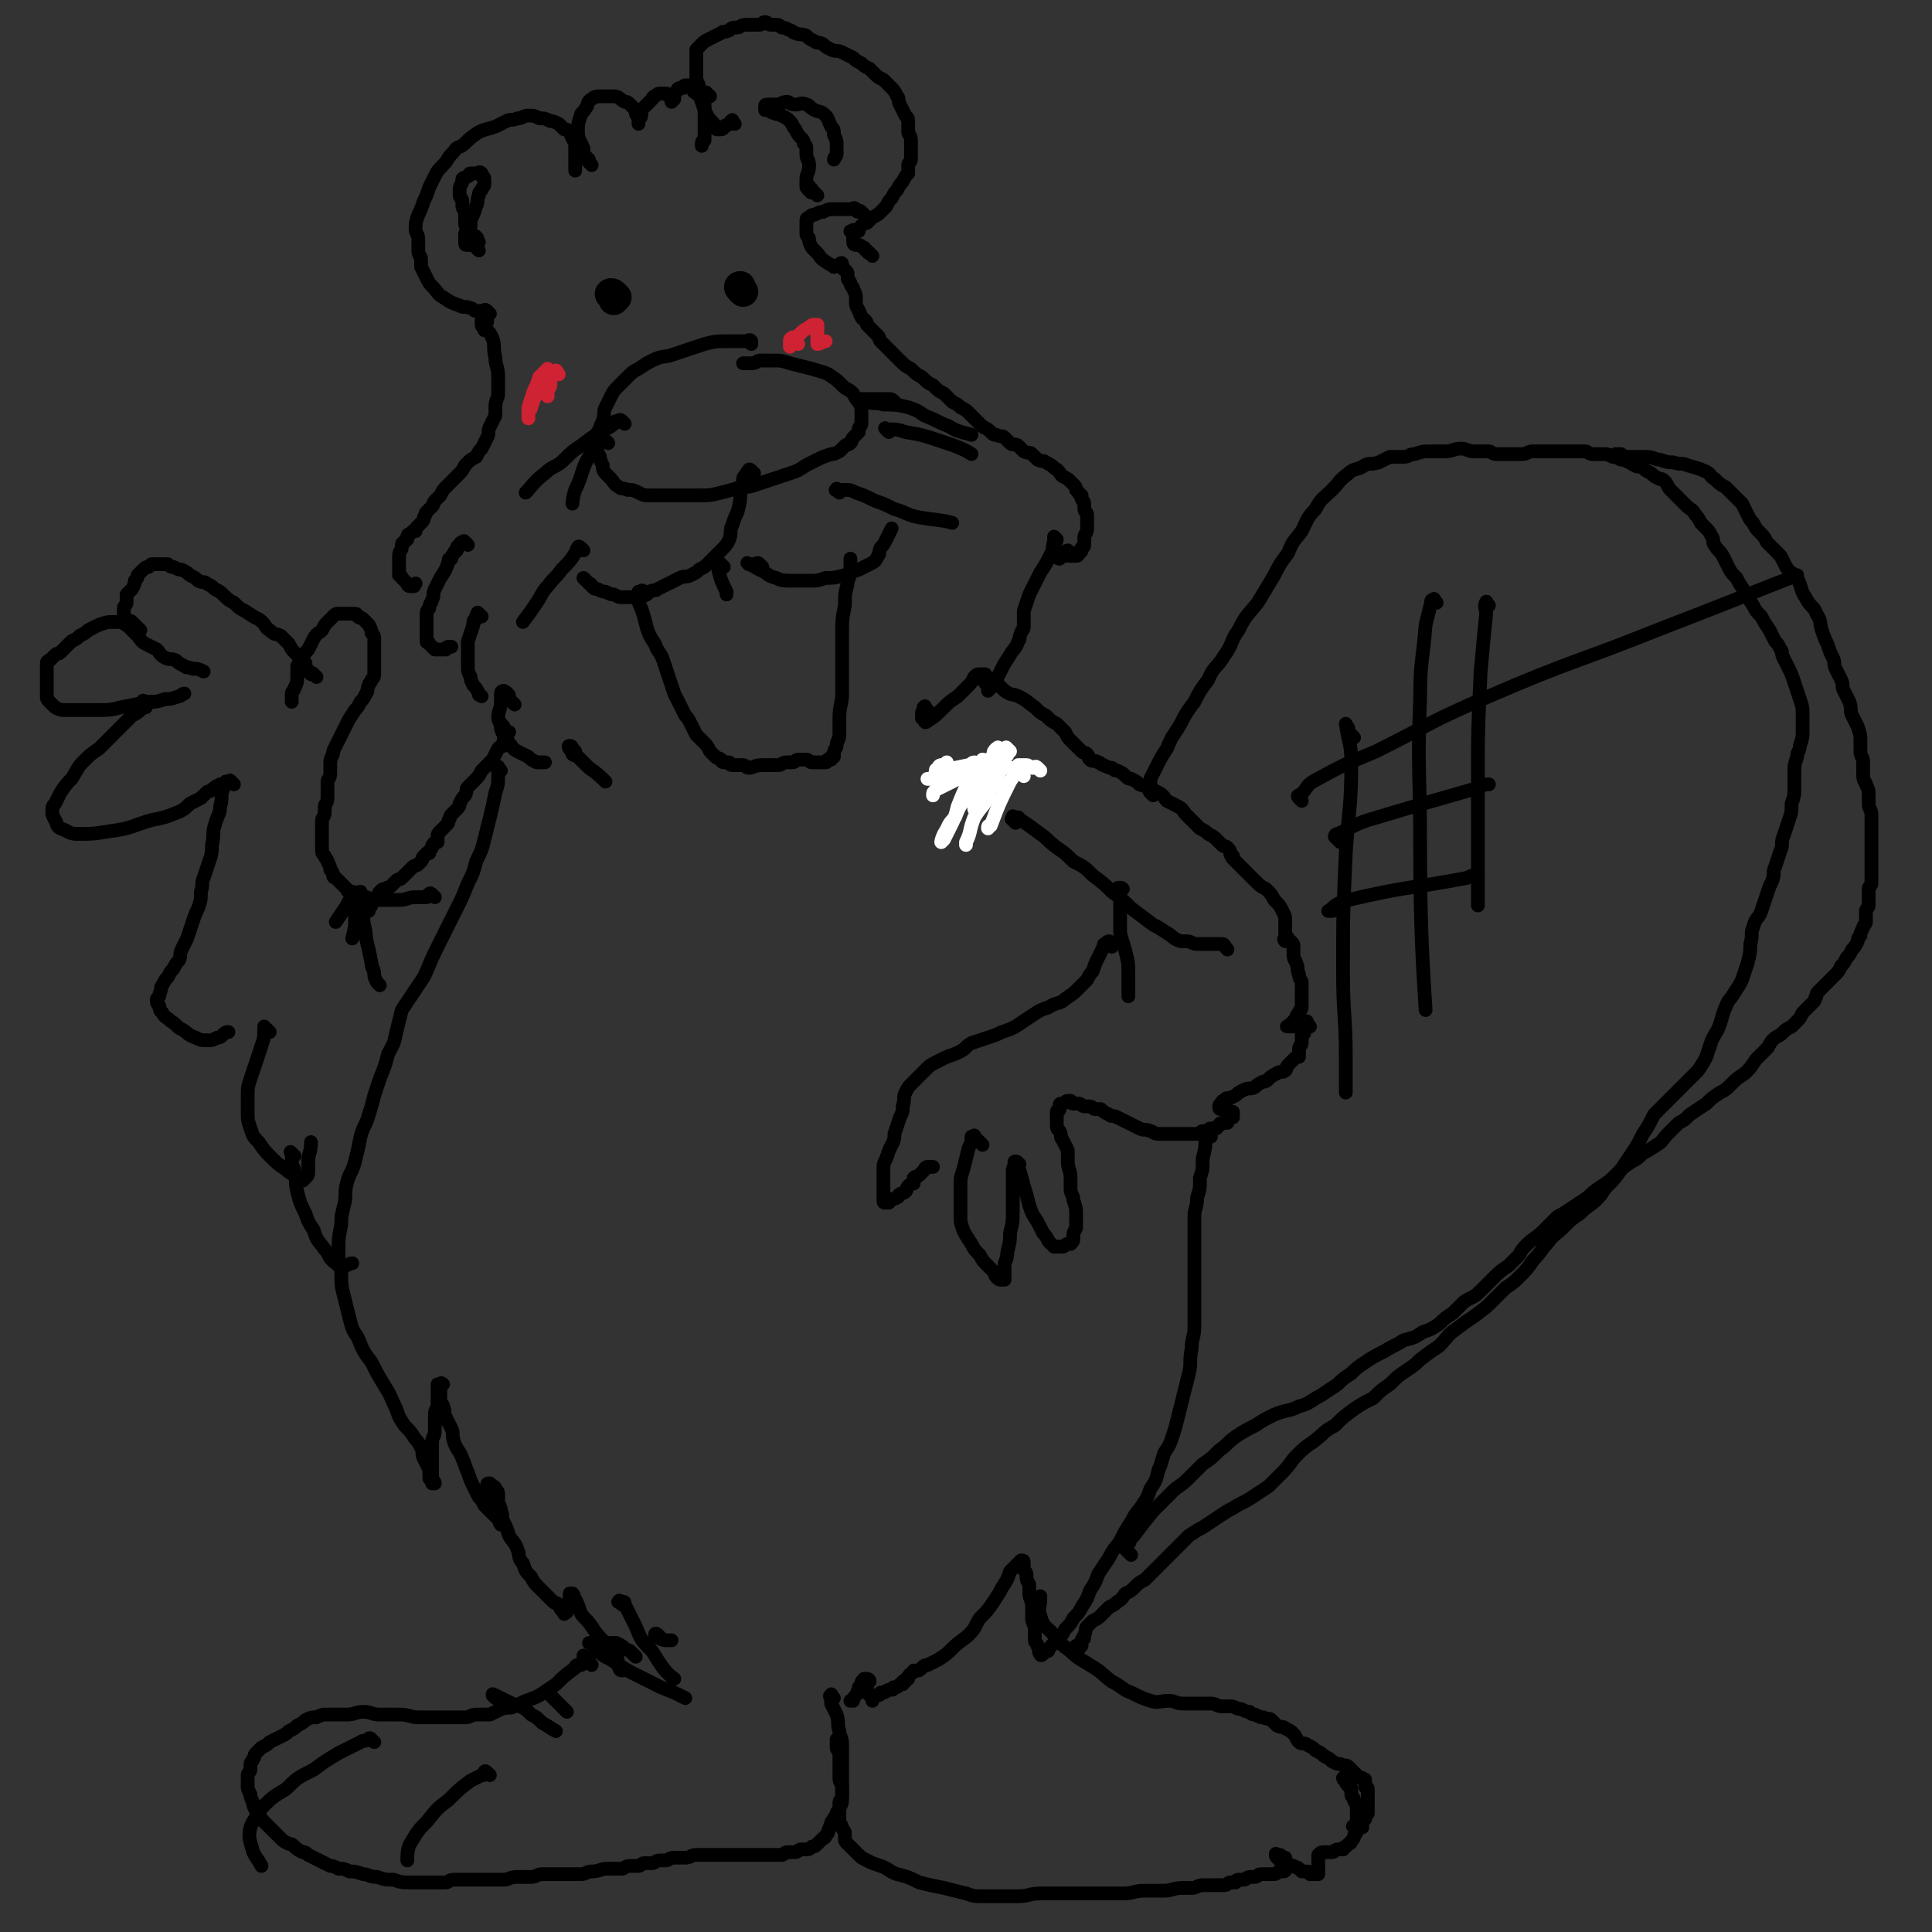 <svg viewBox='0 0 702 702' version='1.1' xmlns='http://www.w3.org/2000/svg' xmlns:xlink='http://www.w3.org/1999/xlink'><rect x="0" y="0" width="702" height="702" fill="#333333" stroke="none"/><g fill='none' stroke='#000000' stroke-width='5' stroke-linecap='round' stroke-linejoin='round'><path d='M177,117c-1,-1 -1,-2 -1,-1 -1,0 -1,0 -1,1 0,0 0,0 0,0 0,0 0,0 0,0 0,1 0,1 0,1 0,1 1,1 1,1 0,0 0,0 0,1 0,0 1,0 1,0 1,1 1,1 2,3 1,3 0,3 1,7 0,3 1,3 1,7 0,3 0,3 0,6 0,2 -1,2 -1,5 0,1 0,1 0,3 -1,2 -1,2 -2,4 -1,2 0,2 -1,4 -1,2 -1,2 -2,4 -1,1 -1,1 -2,3 -2,1 -2,1 -4,3 -1,2 -1,2 -3,4 -2,2 -2,2 -4,4 -1,1 -1,1 -2,3 -1,1 -1,1 -2,2 -1,1 0,1 -1,2 -1,1 -1,1 -2,2 -1,1 0,1 -1,2 0,1 0,1 -1,2 0,0 0,0 -1,1 -1,1 -1,1 -1,2 -1,0 -1,0 -1,0 -1,1 -1,1 -1,1 0,0 -1,0 -1,1 0,0 0,1 0,1 0,0 -1,0 -1,1 0,0 -1,0 -1,1 0,0 0,0 0,1 0,1 -1,1 -1,3 0,1 0,1 0,2 0,1 0,1 0,2 0,1 0,1 0,2 0,0 0,0 0,1 0,0 1,0 1,1 0,0 0,0 0,0 1,1 1,1 1,1 1,1 1,1 1,1 0,0 0,1 1,1 0,0 1,0 1,0 1,0 0,0 1,-1 0,0 0,0 0,0 '/><path d='M170,198c-1,-1 -1,-1 -1,-1 -1,-1 0,0 0,0 0,0 -1,0 -1,0 -1,0 -1,1 -1,1 0,1 -1,0 -1,1 0,0 0,1 0,1 0,0 -1,0 -1,1 -1,1 -1,1 -1,2 -1,0 -1,0 -1,1 -1,3 -1,3 -3,6 -1,2 -1,2 -2,4 -1,2 0,2 -1,4 0,1 -1,1 -1,3 -1,1 -1,1 -1,3 0,1 0,1 0,3 0,1 0,1 0,2 0,1 0,1 0,2 0,1 0,1 0,2 0,1 1,0 1,1 1,1 1,1 2,2 0,0 0,0 1,0 0,0 0,0 1,0 1,0 1,0 2,0 0,0 0,-1 1,-1 0,0 0,0 1,0 0,0 0,0 0,0 '/><path d='M175,224c-1,-1 -1,-1 -1,-1 -1,-1 0,0 0,0 0,0 0,0 0,0 0,0 -1,0 -1,1 0,0 0,0 0,1 0,0 -1,0 -1,1 0,0 0,0 0,1 -1,3 -1,3 -2,6 0,2 0,2 0,4 0,2 0,2 0,5 0,2 0,2 1,4 0,1 0,1 1,3 1,1 1,1 2,3 0,1 0,0 1,1 0,0 0,0 0,0 '/><path d='M187,256c-1,-1 -1,-1 -1,-1 -1,-1 -1,-1 -1,-1 0,-1 0,-1 0,-1 0,-1 -1,-1 -1,-1 0,0 0,0 0,0 0,-1 0,0 -1,-1 0,0 0,0 0,0 0,0 -1,0 -1,1 0,1 0,1 0,3 0,3 -1,3 -1,6 0,1 1,1 1,3 0,1 0,1 1,3 1,1 1,1 2,3 1,1 1,2 3,3 2,1 2,1 4,2 1,1 1,1 3,2 1,0 1,0 3,0 0,0 0,0 0,0 '/><path d='M209,273c-1,-1 -1,-1 -1,-1 -1,-1 0,0 0,0 0,0 0,-1 -1,-1 0,0 0,0 0,0 -1,0 0,1 0,1 0,1 1,0 1,1 0,0 0,1 0,1 1,1 1,0 2,1 2,2 2,2 4,4 3,2 4,3 6,5 '/><path d='M183,264c-1,-1 -2,-2 -1,-1 0,0 0,0 1,1 0,0 0,0 0,1 0,0 0,1 0,1 0,0 1,0 2,0 0,0 -1,1 -1,1 0,1 0,1 0,1 0,1 -1,0 -1,1 0,1 0,1 0,2 -1,0 -1,0 -2,1 -1,2 -1,2 -2,4 -2,2 -2,2 -4,4 -1,2 -1,2 -3,4 -1,1 -1,1 -2,2 -1,1 0,1 -1,3 -1,1 -1,1 -2,3 0,1 0,1 -1,2 -1,1 -1,1 -2,2 -1,1 0,1 -1,2 0,1 0,1 -1,2 -1,1 -1,1 -2,2 -1,1 -1,1 -1,2 0,1 0,1 0,2 0,0 -1,0 -1,0 -1,1 -1,1 -1,2 -1,1 -1,1 -1,2 -1,0 -1,0 -1,0 0,1 0,0 -1,1 -1,1 0,1 -1,2 0,0 0,0 -1,1 -1,1 -1,0 -2,1 -1,1 -1,1 -2,2 -1,1 -1,1 -2,2 -1,1 -1,0 -2,1 -1,1 -1,1 -2,2 -1,1 -1,0 -2,1 -1,0 -1,0 -2,1 -1,1 0,1 -1,2 0,0 0,0 -1,1 -1,1 -1,1 -1,2 -1,1 -1,1 -1,2 '/><path d='M138,358c-1,-1 -1,-1 -1,-1 -1,-2 -1,-2 -1,-3 0,-2 -1,-2 -1,-4 -1,-5 -1,-5 -2,-9 0,-4 -1,-4 -1,-8 0,-2 0,-2 0,-5 0,-1 0,-1 0,-2 0,-1 -1,-1 -1,-1 -1,-1 0,-1 0,-1 0,0 0,0 0,0 0,1 -1,1 -1,3 -1,3 0,3 -1,6 0,4 0,4 -1,8 0,0 0,0 0,0 '/><path d='M132,326c-1,-1 -1,-1 -1,-1 -1,-1 0,0 0,0 0,0 0,0 -1,0 0,0 0,0 0,0 -1,1 -1,0 -2,1 -1,1 -1,1 -2,3 -2,3 -2,3 -4,6 0,0 0,0 0,0 '/><path d='M158,326c-1,-1 -1,-1 -1,-1 -1,-1 -1,0 -1,0 -1,0 -1,1 -1,1 0,0 0,0 0,0 -1,0 -1,0 -1,0 0,0 0,0 0,0 0,0 0,0 -1,0 -1,0 -1,0 -2,0 -3,0 -3,1 -6,1 -3,0 -3,0 -6,0 -2,0 -2,0 -4,0 -1,0 -1,-1 -2,-1 -1,0 -1,0 -2,0 -1,0 0,-1 -1,-1 -1,0 -1,-1 -2,-1 -1,0 -1,0 -1,0 -1,0 -1,-1 -1,-1 -1,-1 -1,-1 -1,-1 -1,-1 -1,-1 -2,-2 0,0 0,0 -1,-1 0,0 -1,0 -1,-1 0,-1 0,-1 -1,-2 0,-1 0,-1 -1,-3 0,-1 -1,-1 -1,-2 -1,-1 -1,-1 -1,-3 0,-1 0,-1 0,-2 0,-1 0,-1 0,-3 0,-1 0,-1 0,-3 0,-1 0,-1 0,-2 0,-1 1,-1 1,-3 0,-1 0,-1 0,-2 0,-1 1,-1 1,-3 0,-1 0,-1 0,-3 0,-1 0,-1 0,-3 0,-1 1,-1 1,-3 0,-1 0,-1 0,-3 0,-2 0,-2 1,-4 0,-1 0,-1 1,-3 1,-2 1,-2 2,-4 1,-2 1,-2 2,-4 1,-2 1,-2 3,-5 1,-1 1,-1 2,-3 1,-1 1,-1 2,-3 1,-1 0,-1 1,-3 0,-1 1,-1 1,-2 1,-1 1,-1 1,-3 0,-1 0,-1 0,-2 0,-1 0,-1 0,-2 0,-1 0,-1 0,-3 0,-1 0,-1 0,-2 0,-1 0,-1 0,-3 0,-1 0,-1 -1,-2 0,-1 0,-1 -1,-3 -1,-1 -1,-1 -2,-2 -1,-1 -1,0 -2,-1 0,0 0,-1 -1,-1 -1,0 -1,0 -2,0 -1,0 -1,0 -2,0 -1,0 -1,0 -2,0 -1,0 -1,0 -2,1 -1,1 -1,1 -2,2 -1,1 -1,1 -2,3 -1,1 -2,1 -3,3 -1,2 -1,2 -2,4 -1,1 -1,1 -2,3 -1,1 -1,1 -2,3 0,2 0,2 0,4 0,2 0,2 -1,4 0,1 -1,1 -1,2 0,1 0,2 0,3 '/><path d='M115,246c-1,-1 -1,-1 -1,-1 -1,-1 0,0 0,0 0,0 0,0 -1,0 0,0 0,0 0,0 0,0 0,0 -1,-1 0,0 0,0 0,0 0,-1 -1,-1 -1,-2 0,0 0,0 0,-1 0,0 -1,0 -1,-1 -1,-1 -1,-1 -3,-3 -1,-1 -1,-1 -2,-3 -1,-1 -1,-1 -3,-3 -2,-1 -2,0 -4,-2 -2,-1 -1,-2 -4,-4 -2,-1 -2,-1 -5,-3 -2,-1 -2,-1 -4,-3 -2,-1 -2,-1 -4,-3 -1,-1 -1,-1 -3,-2 -1,-1 -1,-1 -3,-2 -1,-1 -1,0 -3,-1 -1,-1 -1,-1 -3,-2 -1,-1 -1,-1 -3,-2 -1,0 -1,0 -3,-1 -1,0 -1,0 -2,-1 -1,0 -1,0 -2,0 -1,0 -1,0 -2,0 -1,0 -1,0 -2,0 0,0 0,0 -1,1 -1,0 -1,0 -2,1 -1,1 -1,1 -2,2 0,1 0,1 -1,2 0,1 0,1 -1,3 -1,1 -1,1 -2,2 0,1 0,1 0,3 0,1 -1,1 -1,2 0,1 0,1 0,2 0,1 0,1 0,3 0,1 1,1 2,2 1,1 1,1 3,3 1,1 1,2 3,3 2,1 2,1 4,2 1,1 1,2 3,3 2,1 2,0 4,1 1,1 1,1 3,2 1,1 1,0 3,1 2,0 2,0 4,1 0,0 0,0 0,0 '/><path d='M51,229c-1,-1 -1,-1 -1,-1 -1,-1 0,0 0,0 0,0 0,0 -1,-1 0,0 0,0 0,0 -1,-1 -1,-1 -1,-1 -1,-1 -1,0 -2,0 0,0 0,0 -1,0 -2,0 -2,0 -4,0 -2,0 -2,0 -5,1 -2,1 -2,1 -4,2 -1,1 -1,1 -3,2 -1,1 -1,1 -3,2 -1,1 -1,1 -2,2 -1,1 -1,1 -2,2 -1,1 -1,0 -2,1 -1,1 -1,1 -2,2 0,0 -1,0 -1,1 0,1 0,1 0,2 0,1 0,1 0,2 0,1 0,1 0,2 0,1 0,1 0,2 0,1 0,1 0,2 0,1 0,1 0,2 0,1 0,1 1,2 1,1 1,1 2,2 2,1 2,1 4,1 2,0 2,0 5,0 3,0 3,0 6,0 5,0 5,0 9,-1 5,-1 5,-1 10,-2 3,0 3,0 6,-1 2,0 2,0 5,-1 1,0 1,-1 2,-1 '/><path d='M53,256c-1,-1 -2,-1 -1,-1 0,-1 0,0 1,0 0,0 0,0 1,0 0,0 0,0 0,0 0,1 -1,1 -1,2 -1,0 -1,0 -1,0 -2,2 -2,2 -4,3 -3,3 -3,3 -6,6 -3,3 -3,3 -6,6 -3,2 -3,2 -6,5 -2,2 -2,3 -4,6 -2,2 -2,2 -4,5 -1,2 -1,2 -2,4 -1,1 -1,1 -1,3 0,1 0,1 1,3 1,1 0,2 2,3 3,1 3,2 6,2 6,0 6,0 12,-1 8,-1 8,-2 15,-4 5,-1 5,-1 10,-3 2,-1 2,-1 4,-3 2,-1 2,-1 4,-2 1,-1 1,-1 2,-2 1,-1 1,0 2,-1 1,-1 1,-1 3,-2 0,0 0,0 0,0 '/><path d='M85,285c-1,-1 -1,-1 -1,-1 -1,-1 0,0 0,0 0,0 0,0 -1,0 0,0 0,0 0,0 0,0 0,0 -1,0 0,0 0,0 0,0 -1,1 -1,1 -1,3 -1,2 0,3 -1,6 0,3 -1,3 -2,7 -1,3 0,3 -1,7 0,3 0,3 -1,6 -1,3 -1,3 -2,6 -1,2 0,2 -1,5 0,3 0,3 -1,6 -1,2 -1,2 -2,5 -1,3 -1,3 -2,6 -1,2 -1,2 -2,4 -1,2 0,2 -1,4 -1,1 -1,1 -2,3 -1,1 -1,1 -2,3 -1,1 -1,1 -2,3 -1,1 0,1 -1,3 0,1 0,1 -1,2 0,0 0,0 0,1 0,1 1,1 1,2 0,1 0,1 1,2 1,2 1,1 3,3 2,1 2,2 4,3 2,1 2,2 5,3 2,1 2,1 5,1 1,0 1,0 3,-1 1,0 1,0 2,-1 1,-1 1,-1 2,-1 '/><path d='M98,375c-1,-1 -1,-1 -1,-1 -1,-1 -1,0 -1,0 0,0 0,-1 0,-1 0,0 0,0 0,1 0,3 0,3 -1,6 -1,3 -1,3 -2,6 -1,3 -1,3 -2,6 -1,3 -1,3 -1,7 0,2 0,2 0,5 0,3 0,3 1,6 1,3 1,3 3,5 2,3 2,3 5,6 2,2 2,2 5,4 1,1 1,1 3,2 1,1 1,1 3,2 0,0 1,-1 1,-1 1,-1 1,-1 1,-3 0,-1 0,-1 0,-3 0,-3 1,-3 1,-7 0,0 0,0 0,0 '/><path d='M107,420c-1,-1 -1,-1 -1,-1 -1,-1 0,0 0,0 0,0 0,1 0,1 0,1 0,1 0,2 0,2 1,2 1,4 1,3 0,3 1,7 1,4 1,4 3,8 1,3 1,3 3,6 1,4 2,4 4,7 2,2 1,3 4,5 1,1 1,1 3,1 1,0 2,-1 3,-1 '/><path d='M182,280c-1,-1 -1,-2 -1,-1 -1,0 0,0 0,1 0,0 0,0 0,1 0,0 0,0 0,1 0,3 0,3 -1,6 -1,5 -1,5 -2,9 -1,4 -1,4 -2,8 -1,4 -1,4 -3,8 -1,4 -1,4 -3,8 -2,5 -2,5 -4,9 -2,4 -2,4 -4,8 -2,4 -2,4 -4,8 -2,4 -2,5 -4,9 -2,3 -2,3 -4,6 -2,3 -2,3 -4,6 -1,4 -1,4 -2,8 -1,5 -1,4 -3,8 -1,4 -1,4 -3,9 -1,3 -1,3 -2,6 -1,4 -1,4 -2,7 -1,4 -2,4 -3,8 -1,5 -1,5 -2,9 -1,4 -2,4 -3,8 -1,4 0,4 -1,8 -1,4 -1,4 -1,7 -1,5 -1,5 -1,9 0,4 0,4 1,8 0,5 0,5 1,9 1,4 1,4 2,8 1,4 1,4 3,7 2,5 2,5 5,9 2,4 2,4 5,9 2,3 2,4 4,8 1,3 1,3 3,6 2,2 2,2 4,5 1,1 1,1 2,3 1,2 0,2 1,4 1,2 1,2 2,4 0,1 0,1 0,3 0,1 1,0 1,1 0,0 0,1 0,1 0,0 1,0 1,0 0,0 0,0 0,0 0,0 0,0 0,0 -1,-1 0,0 0,0 0,0 0,0 0,0 0,-1 -1,-1 -1,-2 0,-1 0,-1 0,-2 0,-1 0,-1 0,-2 0,-1 0,-1 0,-2 0,-1 0,-1 0,-3 0,-2 0,-2 0,-4 0,-2 1,-2 1,-4 0,-3 0,-3 0,-6 0,-2 1,-2 1,-4 0,-2 0,-2 0,-4 0,-1 0,-1 0,-2 0,0 0,-1 0,-1 0,0 1,0 2,0 0,0 0,0 0,0 0,0 -1,-1 -1,0 0,0 0,1 0,2 0,0 0,0 0,0 0,1 0,1 0,2 0,1 0,1 0,2 0,1 1,1 1,2 1,2 0,2 1,4 1,2 1,2 2,4 1,2 0,2 1,5 1,3 2,3 3,6 1,2 1,3 2,5 1,3 1,3 2,5 1,2 1,2 2,4 1,1 1,1 2,3 1,1 1,1 2,2 0,0 0,0 1,1 1,1 1,1 2,2 0,0 0,0 0,0 1,1 1,1 1,2 0,0 0,0 0,0 0,0 0,-1 0,-1 -1,0 0,1 0,1 0,-1 0,-2 0,-3 0,-1 -1,0 -1,-1 -1,0 -1,0 -1,-1 -1,-1 -1,-1 -2,-3 0,-1 0,-1 0,-2 0,-1 -1,-1 -1,-2 0,-1 0,-1 0,-2 0,0 0,0 0,0 0,-1 0,-1 1,-1 0,0 0,0 1,1 0,0 1,0 1,1 1,1 1,1 1,2 0,1 0,1 0,2 0,2 1,2 1,4 1,2 0,2 1,4 1,2 1,2 2,5 1,2 2,2 3,5 1,2 0,3 2,5 1,3 1,3 3,5 1,2 1,2 3,4 1,1 1,1 3,3 1,1 1,1 2,2 1,1 1,0 2,1 1,1 0,1 1,2 0,0 0,0 1,1 0,0 0,1 0,0 1,0 1,0 1,-1 0,0 0,-1 0,-1 0,0 1,0 1,-1 0,-1 0,-1 0,-2 0,-1 0,-1 0,-2 0,0 1,0 1,0 1,1 0,1 1,2 1,2 1,2 2,5 1,2 2,2 4,5 2,3 2,3 5,6 2,2 2,2 4,5 1,2 0,2 1,4 0,0 0,1 1,1 '/><path d='M240,595c-1,-1 -1,-1 -1,-1 -1,-1 -1,0 -1,0 0,0 0,0 0,0 0,0 0,0 0,0 0,1 0,1 1,1 2,1 2,1 4,1 1,0 1,0 1,0 '/><path d='M215,605c-1,-1 -1,-1 -1,-1 -1,-1 0,-1 0,-1 0,0 0,-1 0,-1 0,0 -1,0 -1,0 0,0 0,0 0,0 0,0 -1,0 -1,0 0,-1 0,0 1,0 0,1 0,1 0,1 0,1 -1,1 -1,1 -1,0 0,1 -1,1 -1,0 -1,0 -1,0 -1,0 -1,1 -1,1 -4,3 -4,3 -7,6 -3,2 -3,2 -6,4 -2,1 -2,1 -5,2 -2,1 -2,1 -4,2 -2,1 -2,0 -5,1 -2,1 -2,1 -4,2 -2,0 -2,0 -5,0 -2,0 -2,1 -4,1 -2,0 -2,0 -5,0 -3,0 -3,0 -6,0 -3,0 -3,0 -6,0 -3,0 -3,-1 -7,-1 -3,0 -3,0 -7,0 -3,0 -3,-1 -6,-1 -3,0 -3,1 -6,1 -3,0 -3,0 -7,0 -2,0 -2,0 -4,1 -2,0 -2,0 -4,1 -1,1 -1,1 -3,2 -1,1 -1,1 -3,2 -1,1 -1,1 -3,2 -2,1 -2,1 -4,2 -1,1 -1,1 -3,2 -1,1 -1,1 -2,2 -1,1 0,1 -1,2 0,1 -1,1 -1,2 0,1 0,1 0,2 0,1 -1,1 -1,2 0,1 0,1 0,2 0,1 0,1 0,2 0,1 0,1 1,3 0,1 0,1 1,3 0,1 0,1 1,3 1,1 1,1 2,3 1,1 1,1 3,3 1,1 1,1 2,2 1,1 1,1 2,2 1,1 1,1 3,2 1,0 1,0 2,1 1,1 1,1 3,2 1,0 1,0 2,1 2,1 2,1 4,2 2,1 2,1 4,2 1,0 1,0 3,1 2,0 2,0 4,1 2,0 2,0 5,1 2,0 2,1 5,1 3,1 3,1 6,1 3,1 3,1 6,1 2,0 2,0 4,0 1,0 1,0 3,0 1,0 1,0 3,0 1,0 1,0 3,0 1,0 1,-1 3,-1 1,0 1,0 3,0 2,0 2,0 5,0 2,0 2,0 5,0 2,0 2,0 5,0 2,0 2,-1 5,-1 2,0 2,0 5,0 2,0 2,-1 4,-1 2,0 2,0 5,0 2,0 2,0 4,0 2,0 2,0 5,0 2,0 2,-1 4,-1 3,0 3,-1 6,-1 2,0 2,0 5,0 1,0 1,-1 3,-1 1,0 1,0 3,0 1,0 1,-1 2,-1 1,0 1,0 3,0 1,0 1,-1 3,-1 1,0 1,0 2,0 1,0 1,-1 3,-1 1,0 1,0 2,0 1,0 1,0 2,0 2,0 2,-1 4,-1 2,0 2,0 4,0 2,0 2,0 4,0 1,0 1,0 3,0 1,0 1,0 3,0 1,0 1,0 3,0 1,0 1,0 2,0 1,0 1,0 3,0 1,0 1,0 2,0 1,0 1,0 3,0 0,0 0,0 1,0 1,0 1,0 3,0 1,0 1,-1 2,-1 1,0 1,0 3,0 1,0 1,-1 2,-1 1,0 1,0 2,0 1,0 1,0 2,-1 1,0 1,0 2,-1 1,-1 1,-1 2,-2 0,0 1,0 1,-1 1,-1 1,-1 1,-2 1,-1 0,-1 1,-2 0,-1 0,-1 1,-2 0,-1 1,-1 1,-2 0,-1 1,-1 1,-2 0,-1 0,-1 0,-2 0,-1 1,-1 1,-3 0,-1 0,-1 0,-3 0,-1 -1,-1 -1,-3 0,-2 0,-2 0,-4 0,-1 0,-1 0,-2 0,-1 0,-1 0,-3 0,-1 -1,-1 -1,-2 0,0 0,0 0,-1 0,-1 0,-1 0,-2 0,0 0,0 0,0 '/><path d='M231,602c-1,-1 -1,-1 -1,-1 -1,-1 -1,-1 -1,-1 -1,-1 -1,0 -2,-1 -1,-1 -1,-1 -3,-2 -2,0 -2,0 -4,0 -1,0 -1,-1 -3,-1 -1,0 -1,1 -2,1 0,0 -1,0 -1,0 0,0 1,0 1,0 1,0 0,0 1,1 0,0 0,0 1,1 1,1 1,2 3,3 2,1 2,1 5,3 3,2 3,2 7,4 4,2 4,2 8,4 5,2 5,2 9,4 0,0 0,0 0,0 '/><path d='M226,583c-1,-1 -2,-1 -1,-1 0,-1 0,0 1,0 1,0 1,0 1,1 2,4 2,4 4,8 2,5 2,5 6,9 3,5 5,8 8,10 '/><path d='M136,633c-1,-1 -1,-1 -1,-1 -1,-1 -1,0 -1,0 -1,1 -2,0 -3,1 -4,2 -4,2 -8,4 -5,3 -5,3 -9,6 -6,3 -6,3 -10,7 -5,3 -5,3 -9,7 -2,4 -3,4 -4,7 -1,4 0,5 1,9 1,2 2,3 3,5 '/><path d='M178,645c-1,-1 -1,-1 -1,-1 -1,-1 -1,0 -1,0 0,1 0,1 -1,1 -2,1 -2,1 -4,2 -4,3 -4,3 -8,7 -4,3 -4,3 -8,8 -3,3 -3,3 -6,8 -1,2 -1,4 -1,6 '/><path d='M180,617c-1,-1 -1,-1 -1,-1 0,-1 0,0 1,0 0,0 0,0 0,0 2,1 2,1 4,2 2,1 2,1 5,2 2,1 2,1 4,3 2,1 2,1 4,3 2,1 3,2 5,3 '/><path d='M200,616c-1,-1 -1,-1 -1,-1 -1,-1 0,0 0,0 0,0 0,0 0,0 1,1 1,1 2,2 2,2 3,3 5,5 '/><path d='M440,413c-1,-1 -1,-1 -1,-1 -1,-1 -1,0 -1,0 0,0 0,0 0,0 -1,1 0,1 0,2 0,3 0,3 -1,7 0,4 0,4 -1,7 0,4 0,4 -1,7 0,4 -1,4 -1,7 0,4 0,4 0,8 0,4 0,4 0,8 0,5 0,5 0,9 0,3 0,3 0,7 0,4 0,4 0,8 0,4 -1,4 -1,8 -1,5 0,5 -1,9 -1,4 -1,4 -2,8 -1,4 -1,4 -2,8 -1,4 -1,4 -2,7 -1,3 -1,3 -3,6 -1,3 -1,4 -2,6 -1,4 -1,4 -3,7 -1,3 -1,3 -3,6 -2,3 -2,2 -4,6 -2,3 -2,3 -4,7 -2,3 -2,2 -4,6 -2,3 -2,3 -4,6 -1,3 -1,3 -3,6 -1,3 -1,3 -3,6 -1,2 -1,2 -3,4 -1,2 -1,2 -3,4 -1,2 -1,2 -3,4 -1,1 -1,1 -2,2 0,0 0,0 -1,1 0,1 0,1 -1,1 0,0 0,0 -1,1 0,0 0,0 0,0 -1,1 -1,0 -1,0 0,0 0,0 0,0 0,0 0,0 0,0 -1,-1 0,-1 0,-1 0,-1 -1,-1 -1,-2 0,-1 -1,-1 -1,-2 0,-1 0,-1 0,-2 0,-1 0,-1 0,-2 0,-2 -1,-2 -1,-4 0,-2 0,-2 0,-4 0,-3 -1,-3 -1,-5 0,-1 0,-1 0,-3 0,-1 -1,-1 -1,-3 0,0 0,0 0,-1 0,-1 -1,-1 -1,-2 0,-1 0,-1 0,-1 0,-1 0,-1 0,-1 0,-1 0,-1 -1,-1 0,0 0,0 0,0 -2,2 -2,2 -4,4 -1,3 -1,3 -3,6 -1,2 -1,2 -3,5 -2,3 -2,3 -5,6 -2,3 -1,3 -4,6 -2,2 -3,2 -6,5 -2,2 -2,2 -5,4 -2,1 -2,1 -4,2 -1,0 -1,0 -2,1 -1,1 -1,1 -2,1 0,0 0,0 -1,0 0,0 0,1 -1,1 -1,1 -1,1 -1,2 -1,0 -1,0 -1,1 0,0 -1,0 -1,0 0,0 0,1 0,1 0,0 -1,0 -1,0 0,0 0,0 0,0 -1,1 -1,1 -1,1 0,0 0,0 0,0 -1,0 -1,0 -1,0 -1,0 0,1 -1,1 -1,0 -1,0 -1,0 -1,0 -1,1 -2,1 0,0 0,0 -1,0 0,0 0,1 -1,1 0,0 0,0 -1,0 0,0 -1,0 -1,0 0,0 0,2 0,2 0,0 0,-1 -1,-2 0,0 0,0 0,0 -1,-1 -1,-1 -1,-1 -1,-1 0,-1 0,-2 0,-1 0,-1 0,-1 0,-1 1,-1 1,-1 0,0 0,-1 -1,-1 0,0 0,0 0,0 -1,0 -1,0 -1,0 -1,1 -1,1 -1,2 -1,1 -1,1 -1,2 -1,1 0,1 -1,2 -1,1 -1,1 -1,2 -1,0 -1,0 -1,0 '/><path d='M303,617c-1,-1 -1,-2 -1,-1 -1,0 0,1 0,2 0,0 0,0 0,1 1,2 1,2 2,4 1,3 0,3 1,6 0,2 1,2 1,5 0,2 0,2 0,5 0,2 0,2 0,5 0,2 0,2 0,5 0,2 0,2 0,5 0,2 -1,2 -1,4 0,1 0,1 0,2 0,1 0,1 0,2 0,1 1,1 1,2 0,1 1,1 1,2 0,1 0,1 0,2 0,1 0,1 1,2 1,1 1,1 2,2 1,1 1,1 2,2 1,1 1,1 3,2 2,1 2,1 5,2 3,1 3,2 6,3 4,1 4,1 8,3 4,1 4,1 9,2 4,1 4,1 8,2 3,1 3,1 6,1 3,0 3,0 7,0 3,0 3,0 6,0 4,0 4,-1 8,-1 4,0 4,0 9,0 4,0 4,0 8,0 4,0 4,0 7,0 3,0 4,0 6,0 4,0 4,-1 8,-1 3,0 3,0 7,0 3,0 3,-1 7,-1 1,0 1,0 3,0 2,0 2,-1 4,-1 1,0 1,0 3,0 1,0 1,0 3,0 1,0 1,0 2,0 1,0 1,-1 2,-1 1,0 1,0 2,0 0,0 0,-1 1,-1 1,0 1,0 2,0 1,0 1,-1 2,-1 1,0 1,0 2,0 1,0 1,-1 2,-1 1,0 1,0 3,0 1,0 1,0 2,0 1,0 1,-1 2,-1 0,0 0,0 1,0 1,0 1,0 1,-1 0,0 0,0 0,0 0,0 0,0 0,0 0,0 0,-1 0,-1 -1,-1 -1,-1 -1,-1 0,0 0,0 0,0 0,0 -1,-1 -1,-1 0,0 0,0 0,0 0,0 0,0 0,0 0,-1 0,-1 0,-1 0,-1 0,0 -1,0 0,0 0,0 0,0 0,0 0,0 0,0 -1,-1 0,-1 0,-1 0,0 0,0 0,0 0,0 0,0 0,0 -1,-1 0,0 0,0 0,0 1,0 1,0 1,0 0,1 1,1 0,0 0,0 1,0 0,0 0,0 0,1 0,0 0,0 1,1 0,0 0,0 0,0 0,0 0,1 1,1 0,0 1,0 1,0 0,0 0,0 0,0 1,1 1,0 2,1 0,0 0,0 1,1 0,0 0,0 0,0 1,0 1,0 1,0 1,0 1,0 1,0 1,0 1,1 1,1 0,0 1,0 1,0 1,0 1,0 2,0 0,0 0,0 0,0 0,0 0,0 0,0 0,0 0,0 0,-1 0,0 0,0 0,0 0,0 0,0 0,-1 0,0 0,0 0,0 0,-1 0,-1 0,-1 0,-1 0,-1 0,-2 0,-1 0,-1 0,-1 0,-1 0,-1 0,-1 1,-1 1,-1 3,-1 1,0 1,0 2,0 1,0 1,-1 2,-1 1,0 1,0 2,0 0,0 0,-1 1,-1 0,0 0,0 1,-1 0,0 1,0 1,-1 1,-1 1,-1 1,-2 1,-1 1,-1 1,-3 0,-1 0,-1 0,-2 0,-1 0,-1 0,-2 0,-1 0,-1 0,-2 0,-1 0,-1 0,-2 0,-1 -1,-1 -1,-2 0,-1 -1,-1 -1,-2 0,-1 0,-1 0,-2 0,-1 -1,-1 -1,-1 -1,-1 -1,-1 -1,-2 0,0 -1,0 -1,-1 0,0 0,0 0,0 '/><path d='M495,664c-1,-1 -1,-1 -1,-1 -1,-1 -1,0 -1,0 0,0 0,0 0,0 -1,0 -1,0 -1,1 0,0 0,0 0,0 0,0 0,0 0,0 0,0 0,0 0,0 -1,-1 0,0 0,0 0,0 1,0 1,0 1,0 1,0 1,-1 0,0 0,0 0,0 1,-1 0,-1 1,-1 0,-1 1,-1 1,-1 0,-1 0,-1 0,-1 0,-1 1,-1 1,-1 0,-1 0,-1 0,-1 0,-1 0,-1 0,-1 0,-3 0,-3 0,-5 0,-1 0,-1 0,-2 0,-1 -1,0 -1,-1 0,-1 0,-1 0,-2 0,-1 0,0 -1,-1 -1,0 -1,0 -2,-1 0,0 0,0 -1,-1 -1,-1 -1,-1 -2,-2 -1,-1 -1,0 -3,-1 -1,0 -1,0 -3,-1 -1,-1 -1,-1 -3,-2 -1,-1 -1,-1 -3,-2 -1,-1 -1,-1 -3,-2 -1,-1 -2,0 -3,-1 -1,-1 -1,-2 -2,-3 -1,-1 -1,-1 -3,-2 -1,-1 -1,0 -3,-1 -1,-1 -1,-1 -2,-2 -1,-1 -1,0 -3,-1 -1,0 -1,0 -3,-1 -1,0 -1,0 -2,-1 -1,0 -1,0 -3,-1 -2,0 -2,-1 -4,-1 -1,0 -1,0 -3,0 -2,0 -2,-1 -4,-1 -2,0 -2,0 -4,0 -3,0 -3,0 -6,0 -3,0 -3,-1 -5,-1 -4,0 -4,1 -7,0 -3,-1 -3,-1 -7,-3 -3,-1 -3,-2 -7,-4 -4,-3 -3,-3 -8,-6 -3,-2 -4,-2 -7,-5 -4,-3 -4,-3 -7,-7 -2,-2 -3,-2 -4,-6 -1,-2 0,-3 0,-6 0,-1 0,-1 0,-1 '/><path d='M369,299c-1,-1 -1,-1 -1,-1 -1,-1 0,0 0,0 0,0 0,-1 0,-1 0,-1 0,0 1,0 0,0 0,0 1,0 0,0 0,1 1,1 3,2 3,2 7,5 3,2 2,2 6,5 3,2 3,2 6,5 4,2 4,2 7,5 4,3 4,3 7,6 4,3 4,3 7,6 4,3 4,3 8,6 2,1 2,1 5,3 2,1 2,2 5,3 1,0 1,0 2,0 2,0 2,1 4,1 2,0 2,0 4,0 1,0 1,0 3,0 1,0 1,0 2,0 1,0 1,1 2,2 '/><path d='M407,324c-1,-1 -2,-1 -1,-1 0,-1 1,0 2,0 0,0 0,0 0,0 0,0 -1,0 -1,0 0,-1 1,0 1,0 0,0 -1,0 -1,0 0,1 0,1 0,2 0,3 0,3 0,7 0,3 0,3 0,7 1,4 1,3 2,7 1,4 1,4 1,8 0,3 0,3 0,7 0,1 0,1 0,1 '/><path d='M404,344c-1,-1 -1,-1 -1,-1 -1,-1 0,-1 0,-1 0,0 -1,0 -1,1 -1,0 -1,0 -1,1 -1,2 -1,2 -2,4 -1,2 -1,2 -2,5 -1,1 -1,1 -2,3 -1,1 -1,1 -3,3 -2,2 -2,2 -5,4 -2,2 -3,1 -6,3 -3,1 -3,1 -6,3 -3,2 -3,2 -6,4 -2,1 -2,1 -5,2 -2,1 -2,1 -5,2 -3,1 -3,1 -6,2 -2,1 -2,2 -4,3 -2,1 -2,1 -5,2 -2,1 -2,1 -4,2 -2,1 -2,1 -4,3 -1,1 -1,1 -3,3 -1,1 -1,1 -2,2 -1,1 -1,1 -2,3 -1,2 0,2 -1,5 0,2 0,2 -1,4 -1,3 -1,3 -2,6 0,2 0,2 -1,4 -1,2 -1,2 -2,5 -1,2 -1,2 -1,4 0,2 0,2 0,4 0,1 0,1 0,3 0,1 0,1 0,2 0,0 0,0 0,1 0,0 0,0 0,1 0,0 0,0 0,0 0,1 0,1 1,1 0,0 0,0 0,0 1,0 1,0 1,0 1,-1 0,-1 1,-1 1,-1 1,0 2,-1 1,0 0,-1 1,-1 1,-1 1,0 2,-1 1,-1 0,-1 1,-2 1,-1 1,-1 2,-1 0,-1 0,-1 0,-2 1,-1 1,0 2,-1 1,-1 1,-1 2,-2 0,0 0,-1 1,-1 1,0 1,0 2,0 '/><path d='M357,416c-1,-1 -1,-1 -1,-1 -1,-1 -1,-1 -1,-1 0,0 -1,0 -1,0 0,0 0,-1 0,-1 0,-1 0,0 -1,0 0,0 0,0 0,0 0,2 0,2 -1,4 -1,4 -1,4 -2,8 -1,3 -1,3 -1,6 0,3 0,3 0,6 0,2 0,2 0,5 0,2 0,2 1,5 1,2 1,2 3,5 1,2 1,2 3,4 1,2 1,2 3,4 1,1 1,1 2,2 1,1 0,1 1,2 1,1 1,1 2,1 0,0 0,0 1,0 0,0 0,0 0,-1 0,0 0,0 0,0 0,-2 0,-2 0,-4 0,-2 1,-2 1,-5 1,-4 1,-4 1,-7 1,-4 1,-4 1,-8 0,-4 0,-4 0,-7 0,-2 0,-2 0,-5 0,-1 0,-1 0,-3 0,-1 1,-1 1,-2 0,0 0,0 0,0 '/><path d='M370,425c-1,-1 -1,-1 -1,-1 -1,-1 0,-1 0,-1 0,0 0,0 0,0 0,0 -1,-1 0,-1 0,0 1,0 1,1 1,0 0,0 0,1 1,3 1,3 2,7 1,3 1,3 2,7 1,3 1,3 3,6 1,2 1,2 2,4 1,1 1,1 2,3 1,1 1,1 2,2 0,0 0,0 1,0 1,0 1,0 2,0 1,0 1,-1 2,-1 0,0 1,0 1,0 1,-1 1,-1 1,-2 0,-1 0,-1 0,-1 0,-2 1,-2 1,-3 0,-2 0,-2 0,-5 0,-2 0,-2 -1,-5 0,-2 -1,-2 -1,-4 0,-2 0,-2 0,-4 0,-3 -1,-3 -1,-6 0,-2 0,-2 0,-4 -1,-2 -1,-2 -2,-4 -1,-1 0,-1 -1,-3 -1,-1 -1,-1 -1,-3 0,-1 0,-1 0,-2 0,-1 0,-1 0,-2 0,-1 1,0 1,-1 0,-1 0,-1 0,-1 0,-1 0,-1 1,-1 0,0 0,0 0,0 1,0 1,-1 2,-1 0,0 0,0 1,0 0,0 0,1 1,1 1,0 1,0 2,0 1,0 1,1 2,1 1,0 1,0 2,0 1,0 1,1 2,1 1,0 1,0 2,0 1,1 1,1 3,2 1,1 1,0 3,1 2,1 2,1 4,2 2,1 2,1 4,2 2,1 2,0 4,1 1,0 1,1 3,1 1,0 1,0 2,0 1,0 1,0 2,0 1,0 1,0 2,0 0,0 0,0 1,0 0,0 0,0 1,0 1,0 1,0 3,0 1,0 1,0 2,0 1,0 1,0 2,0 1,0 0,-1 1,-1 1,0 1,0 2,0 0,0 0,-1 1,-1 1,0 1,0 2,0 0,0 0,-1 1,-1 0,0 0,-1 1,-1 1,0 1,0 2,0 0,0 0,-1 0,-1 0,-1 0,-1 1,-1 0,0 1,0 1,0 0,0 0,0 0,-1 0,0 0,0 0,0 0,0 0,0 0,0 0,0 0,-1 0,-1 0,0 -1,0 -1,0 -1,0 -1,-1 -1,-1 0,0 0,0 -1,0 -1,0 -1,0 -1,0 -1,0 -1,0 -1,-1 0,0 0,0 0,0 0,0 0,-1 1,-1 0,-1 0,-1 1,-1 0,0 0,-1 1,-1 1,0 1,0 3,-1 1,-1 1,-1 3,-2 2,-1 2,0 4,-1 1,-1 1,-1 3,-2 1,0 1,0 2,-1 1,-1 1,-1 3,-2 1,-1 2,0 3,-1 1,-1 0,-1 1,-2 1,-1 1,-1 2,-2 1,-1 1,-1 2,-1 0,-1 0,-1 0,-2 0,-1 0,-1 0,-1 0,-1 1,-1 1,-2 0,0 0,0 0,-1 0,-1 0,-1 0,-2 0,0 1,0 1,-1 0,0 0,0 0,-1 0,0 0,-1 0,-1 0,0 1,0 2,0 0,0 -1,-1 -1,-1 0,0 0,0 0,0 0,-1 0,-1 -1,-1 0,0 0,0 0,0 -1,0 0,1 -1,1 0,0 -1,0 -1,0 -1,0 -1,1 -2,1 0,0 0,0 -1,0 0,0 0,0 0,0 -1,0 -1,0 -1,0 -1,0 0,0 1,-1 0,0 0,0 1,-1 0,0 0,0 1,-1 0,-1 0,-1 1,-2 0,-1 1,-1 1,-2 0,-1 0,-1 0,-2 0,-1 0,-1 0,-3 0,-2 0,-2 0,-4 0,-1 -1,-1 -1,-3 -1,-2 0,-2 -1,-4 0,-1 -1,-1 -1,-3 0,-1 0,-1 0,-3 0,-1 0,-1 -1,-2 0,0 -1,0 -1,0 0,-1 0,-1 0,-1 0,-1 -1,0 -1,0 -1,0 0,1 0,1 0,0 0,0 0,-1 0,0 0,0 0,0 0,-1 0,-1 0,-2 0,-1 0,-1 0,-2 0,-1 0,-1 0,-3 0,-1 0,-1 -1,-3 -1,-2 -1,-2 -3,-4 -1,-2 -1,-2 -3,-4 -2,-1 -2,-1 -4,-3 -1,-1 -1,-1 -2,-2 -1,-1 -1,-1 -2,-2 -1,-1 -1,-1 -1,-1 -1,-1 -1,-1 -1,-1 -1,-1 -1,-1 -1,-1 -1,-1 -1,-1 -1,-1 -1,-1 0,-1 0,-1 0,0 -1,0 -1,-1 0,0 0,0 0,0 0,-1 0,-1 -1,-2 -1,-1 -1,0 -2,-1 -1,-1 -1,-1 -2,-2 -1,-1 -1,-1 -3,-2 -1,-1 -1,-1 -3,-2 -1,-1 -1,-1 -3,-3 -1,-1 -1,-1 -2,-2 -1,-1 -1,-2 -3,-3 -2,-1 -2,-1 -4,-2 -1,-1 -1,-2 -3,-3 -2,-1 -2,-1 -4,-2 -1,-1 -1,0 -3,-1 -1,-1 -1,-1 -3,-2 -1,0 -1,0 -2,-1 -1,-1 -1,-1 -3,-2 -1,0 -1,0 -2,-1 -1,0 -1,0 -3,-1 -1,0 -1,-1 -2,-1 -1,-1 -2,0 -3,-1 -1,-1 0,-1 -1,-2 -1,-1 -1,0 -2,-1 -1,-1 -1,-1 -2,-2 -1,-1 -1,-1 -2,-2 -1,-1 -1,-1 -2,-3 -1,-1 -1,-1 -3,-3 -2,-1 -2,-1 -4,-3 -2,-1 -2,-1 -4,-3 -3,-2 -2,-2 -6,-4 -2,-1 -2,0 -5,-2 -1,-1 -1,-1 -2,-2 0,0 0,0 -1,-1 0,0 0,0 0,0 '/><path d='M178,114c-1,-1 -1,-1 -1,-1 -1,-1 -1,0 -1,0 0,0 0,0 0,0 -1,0 -1,0 -2,0 0,0 0,0 0,0 -1,0 -1,0 -1,0 0,0 0,0 0,0 -1,0 -1,-1 -2,-1 -2,-1 -3,0 -4,-1 -3,-1 -3,-1 -6,-3 -2,-1 -2,-2 -4,-4 -1,-1 -1,-1 -2,-3 -1,-2 -1,-2 -2,-4 0,-1 0,-1 0,-3 0,-1 -1,-1 -1,-3 0,-2 0,-2 0,-4 0,-2 -1,-2 -1,-4 0,-2 0,-2 1,-5 1,-2 1,-2 2,-5 1,-2 1,-2 2,-5 1,-2 1,-2 2,-4 1,-2 1,-2 3,-4 2,-2 1,-2 4,-5 1,-2 2,-1 4,-3 2,-2 2,-2 5,-4 2,-1 3,-1 6,-2 2,-1 2,-1 4,-2 2,-1 2,0 4,-1 2,0 2,-1 4,-1 2,0 2,0 4,1 2,0 2,0 4,1 1,0 1,0 3,1 1,1 1,1 2,2 1,0 1,0 2,1 1,1 0,1 1,2 0,1 1,1 1,3 0,1 0,1 0,3 0,1 0,1 0,3 0,1 0,2 0,3 '/><path d='M360,282c-1,-1 -1,-1 -1,-1 -1,-1 -2,0 -2,0 '/><path d='M337,258c-1,-1 -1,-2 -1,-1 -1,0 0,0 0,1 0,1 -1,0 -1,1 0,0 0,0 0,1 0,0 0,1 0,1 0,0 1,0 1,0 0,0 0,0 0,1 0,0 0,0 0,0 0,1 1,0 1,0 3,-2 3,-2 6,-5 2,-2 2,-2 5,-4 2,-2 2,-2 4,-4 1,-1 1,-1 2,-3 1,-1 1,-1 2,-1 1,0 1,0 2,0 0,0 -1,1 -1,1 0,1 0,1 1,2 0,1 1,0 1,1 0,1 0,2 0,2 1,-1 2,-2 3,-4 1,-2 1,-2 2,-4 1,-2 1,-2 3,-5 1,-2 2,-2 3,-5 1,-1 0,-1 1,-3 0,-1 1,-1 1,-2 0,0 0,0 0,-1 0,0 0,0 0,0 0,1 0,1 0,1 0,0 0,0 0,0 0,-1 0,-1 0,-2 0,-2 0,-2 0,-4 1,-3 1,-3 2,-6 2,-4 2,-4 4,-8 2,-3 2,-3 4,-7 1,-1 0,-2 1,-4 0,0 1,0 1,-1 0,0 -1,-1 -1,-1 0,0 0,0 0,1 0,0 0,0 0,0 0,1 0,1 0,1 0,1 0,1 0,2 0,0 0,0 0,1 0,1 1,0 1,1 0,0 0,0 0,1 0,0 0,0 0,0 0,1 1,1 1,1 0,0 0,-1 1,-1 0,0 1,0 1,0 0,0 0,-1 0,-1 0,-1 1,-1 1,-1 0,0 0,1 0,1 0,0 1,0 2,0 0,0 -1,1 -1,1 0,0 1,0 1,0 0,0 0,0 0,0 1,0 1,0 1,0 1,0 1,-1 1,-1 0,-1 1,0 1,-1 0,0 0,0 0,-1 0,0 1,0 1,-1 0,0 0,0 0,-1 0,-1 0,-1 0,-2 0,-1 1,-1 1,-3 0,-1 0,-1 0,-3 0,-1 0,-1 0,-2 0,-1 -1,-1 -1,-2 0,-1 0,-1 0,-2 0,-1 -1,-1 -1,-2 0,0 0,-1 0,-1 0,0 -1,0 -1,-1 0,0 0,0 -1,-1 0,-1 0,-1 -1,-2 0,0 0,0 -1,-1 -1,-1 -1,-1 -3,-2 -1,-1 -1,-2 -3,-3 -1,-1 -1,-1 -3,-2 -1,-1 -1,0 -3,-1 -1,-1 -1,-1 -2,-2 -1,-1 -1,0 -3,-1 -1,-1 -1,-1 -2,-2 -1,-1 -2,0 -3,-1 -1,-1 -1,-1 -2,-2 -1,-1 -1,0 -3,-1 -1,0 -1,0 -2,-1 -1,-1 -1,-1 -3,-2 -1,-1 -1,-1 -3,-3 -1,-1 -1,-1 -2,-2 -1,-1 -1,-1 -3,-2 -1,-1 -1,-1 -3,-2 -1,-1 -1,-1 -3,-3 -2,-1 -2,-1 -4,-3 -2,-1 -2,-1 -4,-3 -2,-1 -2,-1 -4,-3 -2,-1 -2,-1 -4,-3 -1,-1 -1,-1 -3,-3 -1,-1 -1,-1 -2,-2 -1,-1 -1,-1 -2,-2 -1,-1 0,-1 -1,-2 -1,-1 -1,-1 -2,-2 0,0 0,0 -1,-1 0,0 0,0 -1,-1 0,-1 0,-1 -1,-2 0,0 -1,0 -1,-1 -1,-1 0,-1 -1,-2 0,-1 -1,-1 -1,-3 0,-1 0,-1 0,-2 0,-1 0,-1 -1,-3 0,-1 -1,-1 -1,-2 0,-1 -1,-1 -1,-2 0,0 0,0 0,-1 0,-1 0,-1 -1,-2 0,0 -1,0 -1,-1 0,-1 0,-1 0,-1 0,-1 -1,0 -1,0 0,0 0,0 0,0 '/><path d='M215,60c-1,-1 -1,-1 -1,-1 -1,-1 0,0 0,0 0,0 0,0 0,-1 0,0 0,0 0,0 0,0 0,0 -1,-1 0,0 0,0 0,0 0,0 -1,0 -1,-1 0,-1 0,-1 0,-2 -1,-3 -2,-3 -2,-6 0,-3 0,-3 1,-6 0,-1 1,-1 2,-3 1,-1 0,-2 2,-3 1,-1 2,-1 4,-1 2,0 2,0 4,0 2,0 2,1 4,2 1,0 1,0 2,1 1,1 1,1 2,2 0,0 0,0 0,1 0,1 1,1 1,2 0,0 0,0 0,0 0,1 0,1 0,2 0,0 0,0 0,0 0,0 0,0 0,-1 0,0 0,0 0,0 0,-1 1,-1 1,-2 0,-1 0,-1 0,-2 1,-1 1,-1 2,-2 1,-1 1,-1 2,-2 0,0 0,-1 1,-1 1,-1 1,-1 2,-1 1,0 1,0 2,0 0,0 0,0 0,0 1,0 1,1 1,1 1,1 1,1 1,1 0,0 0,0 0,1 0,0 1,-1 1,-1 0,0 0,-1 0,-1 0,-1 0,-1 1,-2 0,0 0,-1 1,-1 0,0 1,0 1,0 1,0 0,-1 1,-1 1,0 1,0 2,0 0,0 0,0 1,1 0,0 0,1 0,1 0,1 1,0 1,1 0,0 0,0 0,0 '/><path d='M258,35c-1,-1 -1,-1 -1,-1 -1,-1 0,0 0,0 0,0 -1,0 -1,0 0,1 0,1 0,2 0,0 0,0 0,1 0,2 0,2 0,4 0,4 0,4 0,7 0,1 0,1 0,3 0,0 -1,0 -1,1 0,0 0,0 0,1 0,0 0,0 0,0 '/><path d='M267,45c-1,-1 -1,-2 -1,-1 -1,0 0,0 -1,1 -1,1 -1,0 -2,1 0,0 0,1 -1,1 -1,0 -1,0 -1,0 -1,0 -1,0 -1,-1 -1,-2 -2,-2 -3,-4 -1,-2 -1,-2 -2,-5 -1,-2 0,-2 -1,-5 0,-2 -1,-2 -1,-4 0,-2 0,-2 0,-5 0,-1 0,-1 0,-3 0,-1 0,-1 0,-2 1,-1 1,-1 2,-2 1,-1 1,-1 3,-2 2,-1 2,-1 4,-2 1,-1 1,0 3,-1 1,-1 1,-1 3,-1 1,0 1,-1 3,-1 1,0 1,0 2,0 1,0 1,0 3,0 1,0 1,-1 2,-1 1,0 1,1 2,1 1,0 1,0 2,0 1,0 1,0 2,1 1,0 1,0 3,1 1,0 1,1 2,1 2,1 2,0 4,1 1,1 1,1 3,2 1,1 1,0 3,1 1,1 1,1 3,2 2,1 2,0 4,1 2,1 2,1 4,2 1,1 1,1 3,2 1,1 1,1 3,2 1,1 1,1 2,2 1,1 1,1 3,2 1,1 1,1 3,3 1,1 1,1 2,3 1,1 0,1 1,3 1,2 1,2 2,4 1,1 1,1 1,3 0,1 0,1 0,3 0,1 1,1 1,3 0,1 0,1 0,3 0,1 0,1 0,2 0,1 0,1 0,2 0,1 -1,1 -1,2 0,1 0,1 0,3 -1,1 -1,1 -2,3 -1,1 -1,1 -2,3 -1,1 -1,1 -2,3 -1,1 -1,1 -2,3 -1,1 -1,1 -2,2 -1,1 -1,1 -3,2 -1,1 -1,1 -2,2 -1,0 -1,0 -2,1 -1,1 -1,1 -1,2 -1,0 0,-1 0,-1 0,0 0,0 0,0 '/><path d='M317,93c-1,-1 -1,-1 -1,-1 -1,-1 0,0 0,0 0,0 -1,0 -1,-1 -1,0 0,0 -1,-1 -1,0 -1,-1 -2,-1 0,0 0,0 -1,0 0,0 -1,0 -1,-1 0,0 0,0 0,-1 0,0 0,0 0,0 0,0 0,0 0,-1 0,0 0,0 0,-1 0,0 0,0 0,0 0,-1 0,-1 0,-1 0,-1 0,0 -1,0 '/><path d='M314,78c-1,-1 -1,-1 -1,-1 -1,-1 -1,0 -1,0 -1,0 -1,-1 -1,-1 -1,-1 -1,0 -1,0 -1,0 -1,0 -1,0 -1,0 -1,0 -2,0 -2,0 -2,0 -5,0 -1,0 -1,0 -3,1 -1,0 -1,0 -3,1 -1,0 -1,0 -2,1 0,0 -1,0 -1,1 0,0 0,0 0,1 0,1 0,1 0,2 0,0 0,0 0,0 0,0 0,0 0,0 0,1 0,1 0,2 0,1 1,1 1,2 0,1 0,1 1,3 1,1 1,1 2,2 1,1 1,2 3,3 1,1 2,1 3,2 '/><path d='M174,91c-1,-1 -1,-1 -1,-1 -1,-1 0,-1 0,-1 0,0 -1,0 -1,0 -1,0 -1,0 -1,0 0,0 0,0 0,0 -1,0 -1,0 -1,0 -1,0 -1,0 -1,-1 0,0 0,0 0,0 0,0 0,0 0,-1 0,-1 0,-1 0,-2 0,-1 1,0 1,-1 0,0 0,-1 0,-1 0,-1 1,0 1,-1 0,-1 0,-1 0,-2 1,-2 1,-2 2,-5 1,-2 0,-2 1,-4 0,-1 0,-1 1,-2 0,-1 1,-1 1,-2 0,0 0,0 0,0 0,0 0,0 0,-1 0,-1 0,-1 0,-1 0,-1 -1,-1 -1,-1 0,-1 0,-1 0,-1 -1,-1 -1,0 -2,0 -1,0 -1,0 -2,0 -1,0 0,1 -1,1 -1,1 -1,0 -2,1 0,0 0,1 0,1 0,1 -1,1 -1,3 0,1 0,1 0,2 0,1 1,1 1,2 0,1 0,1 0,2 0,1 1,1 1,3 0,1 0,1 0,3 0,1 0,1 1,2 0,1 0,1 1,2 1,1 1,0 2,1 1,1 0,1 1,2 0,0 0,0 0,0 '/><path d='M297,71c-1,-1 -1,-1 -1,-1 -1,-1 -1,0 -1,0 -1,0 0,-1 0,-1 0,-1 -1,0 -1,0 -1,0 0,-1 0,-1 0,-1 0,0 -1,0 0,0 0,0 0,0 0,-1 0,-1 0,-1 0,-1 0,-1 0,-2 0,-2 1,-2 1,-5 0,-2 -1,-2 -1,-4 0,-1 0,-1 0,-2 0,-1 0,-1 -1,-2 0,-1 0,-1 -1,-2 -1,-1 -1,-1 -2,-3 -1,-1 -1,-2 -2,-3 -1,-1 -1,-1 -3,-2 -1,-1 -1,0 -3,-1 -1,0 -1,-1 -2,-1 0,0 -1,0 -1,0 0,0 0,-1 0,-1 0,-1 0,-1 1,-1 1,0 1,0 3,0 2,0 2,-1 4,-1 1,0 1,1 3,1 2,0 2,-1 4,0 1,0 1,1 3,2 2,1 2,0 4,2 1,1 1,2 2,4 1,1 1,1 1,3 1,2 1,2 1,4 0,1 0,2 0,3 0,1 -1,1 -1,2 '/></g>
<g fill='none' stroke='#000000' stroke-width='11' stroke-linecap='round' stroke-linejoin='round'><path d='M224,108c-1,-1 -1,-1 -1,-1 -1,-1 -2,0 -1,0 0,0 1,0 1,1 0,0 0,0 0,1 0,0 0,0 0,0 '/><path d='M270,106c-1,-1 -1,-1 -1,-1 -1,-1 0,-1 0,-1 0,0 0,0 0,0 '/></g>
<g fill='none' stroke='#000000' stroke-width='5' stroke-linecap='round' stroke-linejoin='round'><path d='M273,125c-1,-1 -2,-1 -1,-1 0,-1 0,0 1,0 0,0 0,0 0,0 0,0 0,0 0,0 0,0 0,0 0,0 -1,-1 0,0 0,0 0,0 -1,0 -1,0 -1,0 -1,0 -1,0 0,0 0,0 -1,0 -3,0 -3,0 -7,0 -3,0 -3,0 -7,1 -3,1 -3,1 -6,2 -3,1 -3,1 -6,2 -3,1 -3,0 -7,2 -2,1 -2,1 -5,3 -2,1 -2,1 -4,3 -1,1 -1,1 -3,3 -2,2 -2,2 -3,4 -1,2 -1,2 -2,4 -1,2 0,2 -1,5 0,1 -1,1 -1,3 -1,1 -1,1 -1,3 0,2 0,2 0,4 0,1 0,1 1,3 0,1 0,1 1,3 0,1 0,2 1,3 1,1 1,1 2,2 1,1 1,2 3,3 1,1 1,0 3,1 2,0 2,0 4,1 2,1 2,1 4,1 2,0 2,0 5,0 3,0 3,0 6,0 4,0 4,0 7,0 4,0 4,0 8,-1 4,-1 4,-1 7,-2 3,0 3,0 6,-1 3,-1 3,-1 6,-2 3,-1 3,-1 6,-2 3,-1 3,-1 6,-3 2,-1 2,-1 4,-2 2,-1 2,-1 5,-2 1,0 1,0 3,-1 1,-1 1,-1 2,-2 1,-1 1,0 2,-1 1,-1 0,-1 1,-2 1,-1 1,-1 2,-2 0,-1 0,-1 0,-1 0,-1 1,-1 1,-2 0,-1 0,-1 0,-2 0,-1 0,-1 0,-3 0,-1 0,-1 -1,-3 -1,-1 -1,-1 -2,-3 -2,-2 -2,-1 -4,-3 -2,-2 -2,-2 -5,-4 -2,-1 -3,-1 -6,-2 -4,-1 -4,-1 -8,-2 -3,-1 -3,-1 -6,-1 -2,0 -2,0 -5,0 -1,0 -1,1 -3,1 -1,0 -1,0 -3,0 0,0 0,0 0,0 '/><path d='M227,154c-1,-1 -1,-1 -1,-1 -1,-1 -1,0 -1,0 -1,0 -1,0 -1,0 -1,0 0,1 -1,1 -2,2 -2,1 -5,3 -3,2 -3,2 -7,5 -3,2 -3,2 -6,5 -3,3 -4,2 -7,5 -4,3 -5,5 -7,7 '/><path d='M221,161c-1,-1 -1,-1 -1,-1 -1,-1 0,0 0,0 0,0 -1,0 -1,0 -1,0 -1,1 -1,1 -2,2 -2,2 -4,5 -3,5 -2,6 -5,12 -1,3 -1,5 -1,5 '/><path d='M326,147c-1,-1 -1,-1 -1,-1 -1,-1 -1,-1 -2,-1 -1,0 -1,0 -3,0 -1,0 -1,0 -3,0 -2,0 -2,0 -4,0 -1,0 -2,0 -1,0 0,0 1,1 3,1 3,1 3,0 6,1 4,0 5,0 9,1 3,1 3,1 6,3 5,2 4,2 9,4 3,2 5,2 8,3 '/><path d='M323,157c-1,-1 -1,-1 -1,-1 -1,-1 0,0 0,0 0,0 0,0 0,0 4,0 4,0 7,1 6,1 6,1 12,3 6,2 9,3 12,5 '/><path d='M274,172c-1,-1 -1,-1 -1,-1 -1,-1 -1,0 -1,0 -1,1 -1,1 -1,2 0,0 -1,0 -1,1 0,0 0,0 0,1 0,2 -1,2 -1,4 0,3 0,3 -1,7 -1,2 -1,2 -2,5 -1,2 0,2 -1,5 -1,2 -1,2 -3,4 -1,1 -1,1 -3,3 -1,1 -1,1 -2,2 -1,1 -1,1 -3,2 -1,1 -1,1 -3,2 -2,1 -2,0 -4,1 -2,1 -2,1 -4,2 -2,1 -2,1 -4,2 -1,1 -1,0 -3,1 -1,1 -1,1 -3,2 -2,0 -2,0 -4,0 -1,0 -1,0 -3,0 -1,0 -1,0 -3,-1 -1,0 -1,0 -3,-1 -1,0 -1,0 -3,-1 -1,0 -1,0 -2,-1 0,0 0,-1 -1,-1 -1,-1 -1,-1 -1,-1 -1,-1 -1,-1 -1,-1 '/><path d='M212,200c-1,-1 -1,-1 -1,-1 -1,-1 -1,0 -1,0 0,0 0,0 0,0 -1,1 0,1 -1,2 -2,3 -2,3 -5,6 -2,3 -2,2 -5,6 -2,2 -2,3 -4,6 -2,3 -2,3 -5,7 0,0 0,0 0,0 '/><path d='M277,206c-1,-1 -1,-1 -1,-1 -1,-1 -1,0 -1,0 0,0 0,0 -1,0 0,0 0,0 -1,0 0,0 0,0 -1,0 0,0 0,0 0,0 0,0 0,0 0,0 0,0 -1,-1 0,0 1,0 2,1 4,2 3,1 2,2 6,3 2,1 3,1 6,1 3,0 3,0 6,0 3,0 3,0 6,-1 3,0 3,0 7,-1 2,-1 2,-1 5,-2 2,-1 2,-1 4,-2 2,-1 2,-1 3,-3 1,-1 0,-1 1,-3 1,-1 1,-1 2,-3 1,-2 1,-2 2,-4 0,0 0,0 0,0 '/><path d='M305,179c-1,-1 -2,-1 -1,-1 0,-1 0,0 1,0 1,0 1,0 2,0 2,0 2,0 4,1 3,1 3,1 7,3 3,1 3,1 7,3 4,1 4,2 9,3 6,1 9,1 12,2 '/><path d='M235,216c-1,-1 -1,-1 -1,-1 -1,-1 -1,0 -1,0 -1,0 -1,0 -1,0 0,1 0,1 0,2 0,2 0,2 1,4 1,3 1,3 2,7 1,3 1,3 3,6 1,3 2,3 3,6 1,3 1,3 2,6 1,3 1,3 2,6 1,2 1,2 2,4 1,2 1,2 2,4 1,1 1,1 2,3 1,2 1,2 2,4 1,1 1,1 3,3 1,1 1,1 2,3 1,1 1,1 2,2 1,1 1,0 2,1 0,0 0,1 1,1 0,0 0,0 1,0 0,0 0,0 1,0 0,0 0,1 1,1 1,0 1,0 2,0 1,0 1,0 2,0 1,0 1,1 2,1 2,0 2,-1 5,-1 1,0 1,0 3,0 1,0 1,0 3,0 1,0 1,-1 3,-1 1,0 1,0 2,0 1,0 1,-1 2,-1 1,0 1,0 3,0 1,0 1,1 2,1 1,0 1,0 2,0 1,0 1,0 2,0 0,0 0,0 1,0 1,0 0,-1 1,-1 0,0 1,0 1,0 0,0 0,-1 0,-1 0,0 1,0 1,0 0,0 0,-1 0,-1 0,-2 1,-2 1,-3 0,-2 1,-2 1,-4 0,-3 0,-3 0,-6 0,-5 1,-5 1,-9 0,-5 0,-5 0,-10 0,-6 0,-6 0,-12 0,-5 0,-5 1,-10 0,-4 0,-4 1,-8 0,-2 1,-2 1,-4 0,-1 0,-1 0,-2 0,-1 0,-2 0,-3 '/><path d='M263,206c-1,-1 -1,-1 -1,-1 -1,-1 -1,-1 -1,-1 0,0 0,1 0,1 0,0 0,0 0,0 0,1 0,1 0,2 1,4 1,4 3,8 0,1 0,1 0,1 '/></g>
<g fill='none' stroke='#FFFFFF' stroke-width='5' stroke-linecap='round' stroke-linejoin='round'><path d='M341,283c-1,-1 -1,-1 -1,-1 -1,-1 0,0 0,0 0,0 0,0 0,-1 0,-1 0,-1 0,-1 0,-1 1,0 1,-1 0,0 0,0 0,0 0,-1 1,-1 1,-1 0,0 0,0 0,0 1,0 1,0 1,0 1,0 1,-1 1,-1 0,0 0,1 0,1 0,0 0,0 0,0 0,1 0,1 0,1 0,0 -1,0 -1,0 0,0 0,1 0,1 0,0 -1,0 -1,0 0,0 0,0 0,0 0,0 1,0 1,0 4,-1 4,-1 9,-2 1,0 1,-1 2,-1 0,0 0,1 1,1 0,0 1,0 1,0 0,0 -1,0 -1,1 0,0 0,1 0,1 -1,1 -1,0 -2,1 -1,0 -1,1 -2,1 -1,1 -1,0 -3,1 -2,1 -2,1 -4,2 -2,1 -2,1 -4,2 -1,1 -1,1 -1,2 '/><path d='M367,273c-1,-1 -1,-1 -1,-1 -1,-1 0,0 0,0 0,0 0,0 0,0 0,1 0,1 0,1 0,1 0,1 0,1 0,1 0,0 -1,1 -2,2 -2,2 -5,4 -2,1 -1,2 -4,3 -2,1 -3,1 -6,1 -2,0 -2,0 -5,0 -2,0 -2,0 -5,0 -1,0 -1,0 -3,0 0,0 0,0 0,0 '/><path d='M372,282c-1,-1 -1,-1 -1,-1 -1,-1 -1,-1 -1,-1 -1,0 -1,0 -1,0 -1,0 -1,-1 -2,-1 -2,-1 -2,-1 -4,-2 -1,-1 -1,-1 -2,-1 -1,0 -1,0 -2,0 -1,1 -2,1 -3,2 -1,1 -1,1 -2,3 0,0 0,0 0,0 '/></g>
<g fill='none' stroke='#000000' stroke-width='5' stroke-linecap='round' stroke-linejoin='round'><path d='M419,289c-1,-1 -1,-1 -1,-1 -1,-1 0,-1 0,-1 0,0 0,0 0,-1 0,0 0,0 0,-1 0,-1 0,-1 0,-2 1,-2 1,-2 2,-4 2,-4 2,-4 4,-7 2,-5 2,-4 5,-9 2,-4 2,-4 5,-8 2,-4 2,-4 5,-8 2,-5 3,-4 6,-9 3,-4 2,-5 5,-9 3,-6 3,-5 7,-10 3,-5 3,-5 6,-10 2,-4 2,-4 5,-8 2,-5 2,-4 5,-8 2,-4 2,-5 5,-8 2,-4 3,-4 6,-7 3,-3 2,-3 6,-6 2,-2 3,-1 6,-3 2,-1 2,0 5,-1 2,-1 2,-1 4,-2 2,0 2,0 5,0 2,0 2,-1 4,-1 3,-1 3,-1 6,-1 2,0 2,0 5,0 3,0 3,-1 6,-1 2,0 2,1 5,1 2,0 2,0 5,0 1,0 1,1 3,1 1,0 1,0 2,0 1,0 1,0 2,0 1,0 1,0 2,0 1,0 1,0 3,0 2,0 2,-1 4,-1 2,0 2,0 4,0 2,0 2,0 4,0 2,0 2,0 4,0 2,0 2,0 4,0 1,0 1,0 3,0 1,0 1,1 3,1 2,0 2,0 4,0 1,0 1,0 3,1 1,0 1,0 3,1 1,0 1,0 3,1 1,0 1,1 2,1 1,1 1,0 3,1 1,1 1,1 3,2 1,1 1,1 3,2 1,0 1,0 2,1 1,1 1,2 2,3 1,1 1,1 3,3 1,1 1,1 3,3 1,1 2,1 3,3 1,1 1,1 2,3 1,1 1,1 2,2 1,1 1,1 2,3 1,1 0,2 1,3 1,2 2,2 3,4 1,2 1,2 2,4 1,2 1,2 3,4 1,2 1,2 3,5 1,2 1,2 3,5 1,2 1,2 3,4 1,2 1,2 3,5 1,2 1,2 2,4 1,1 1,1 2,3 1,1 0,1 1,3 1,2 1,2 2,4 1,2 1,2 2,5 1,3 1,3 2,6 1,3 1,3 1,6 0,3 0,3 0,6 0,2 0,2 -1,5 0,2 -1,2 -1,4 -1,3 -1,3 -1,6 0,2 0,3 0,5 0,3 0,3 -1,6 0,3 0,3 -1,6 -1,3 -1,3 -2,6 -1,2 0,3 -1,5 -1,3 -1,3 -2,6 -1,2 0,2 -1,5 -1,2 -1,2 -2,5 -1,3 -1,3 -2,6 -1,3 -2,2 -3,6 -1,2 0,3 -1,6 0,3 0,3 -1,7 -1,3 -1,3 -2,6 -1,2 -1,2 -3,5 -1,2 -2,2 -3,5 -1,2 -1,3 -2,6 -1,3 -1,2 -3,6 -1,3 -1,3 -2,6 -1,2 -1,2 -3,5 -2,2 -2,2 -5,5 -3,3 -3,3 -6,6 -2,2 -2,2 -5,5 -2,4 -2,4 -4,7 -2,4 -2,4 -4,7 -2,3 -2,3 -4,6 -2,3 -2,3 -5,6 -2,2 -1,2 -4,5 -2,2 -3,2 -6,5 -3,2 -3,2 -6,5 -3,3 -3,2 -6,6 -2,2 -2,3 -5,6 -2,3 -2,3 -5,6 -2,2 -2,2 -5,4 -2,2 -2,2 -5,5 -2,2 -2,2 -6,5 -3,2 -3,2 -7,5 -3,2 -3,3 -6,6 -3,2 -3,2 -7,5 -2,2 -2,2 -5,4 -3,2 -3,2 -6,5 -3,2 -3,2 -6,5 -4,2 -4,2 -7,4 -4,3 -4,3 -7,6 -4,2 -4,3 -8,6 -3,2 -3,2 -6,5 -2,2 -2,3 -5,6 -2,2 -2,2 -5,5 -3,2 -3,2 -6,4 -3,2 -4,2 -7,4 -2,1 -2,1 -5,3 -3,2 -3,2 -6,4 -2,1 -2,1 -5,3 -1,1 -1,1 -3,3 -2,2 -2,2 -4,4 -2,2 -2,2 -5,5 -2,2 -2,2 -4,4 -2,1 -2,1 -4,3 -1,1 -1,1 -3,2 -1,1 -1,2 -3,3 -1,1 -1,1 -3,2 -1,1 -1,1 -3,3 -1,1 -1,1 -3,2 -1,1 -1,1 -2,2 -1,1 0,1 -1,3 0,0 0,0 0,1 -1,0 0,0 0,0 0,1 -1,0 -1,1 0,1 0,1 0,2 0,0 -1,0 -1,0 -1,1 0,1 0,1 0,1 -1,1 -1,1 0,0 0,0 0,0 0,-1 -1,-1 0,-2 0,0 1,0 2,0 '/><path d='M411,565c-1,-1 -1,-1 -1,-1 -1,-1 -1,-1 -1,-1 0,0 0,0 0,0 0,0 0,0 0,0 0,-1 0,-1 0,-1 0,-1 1,-1 1,-1 1,-1 0,-1 1,-2 0,0 0,0 1,-1 3,-4 3,-4 7,-9 3,-3 3,-3 7,-7 2,-2 3,-2 6,-5 2,-2 2,-2 5,-5 3,-2 3,-2 6,-5 3,-2 2,-2 6,-5 3,-2 3,-2 7,-4 3,-2 3,-2 7,-4 5,-2 5,-1 9,-3 4,-1 4,-2 8,-4 3,-2 3,-2 6,-4 2,-2 2,-2 5,-4 2,-2 2,-2 5,-4 3,-2 3,-2 7,-4 3,-2 4,-2 7,-4 4,-1 4,-1 7,-3 3,-1 3,-1 6,-3 2,-2 2,-2 5,-4 2,-2 2,-2 4,-4 3,-2 3,-1 6,-4 2,-2 2,-2 5,-5 2,-2 2,-2 5,-4 2,-2 2,-2 4,-4 1,-2 1,-2 3,-4 2,-2 3,-2 6,-5 2,-2 2,-2 5,-5 2,-1 2,-1 5,-3 3,-2 3,-2 6,-4 2,-2 2,-2 5,-4 3,-2 3,-2 6,-5 2,-2 2,-2 5,-4 2,-1 2,-1 4,-3 2,-1 2,-1 5,-3 2,-1 2,-2 4,-4 2,-2 2,-2 4,-4 2,-1 2,-1 4,-3 3,-2 3,-2 6,-4 2,-2 2,-2 5,-4 2,-1 2,-1 4,-3 2,-2 2,-2 5,-4 2,-2 2,-2 4,-5 2,-2 2,-2 4,-4 1,-1 1,-2 2,-3 2,-2 2,-1 4,-3 1,-1 1,-1 3,-2 1,-1 1,-1 2,-2 1,-1 1,-1 2,-3 1,-1 1,-1 2,-2 1,-1 1,-1 2,-2 1,-1 0,-1 1,-2 0,-1 0,-1 1,-2 1,-1 1,-1 2,-2 1,-1 1,-1 2,-2 1,-1 1,-1 2,-2 1,-1 1,-1 2,-3 1,-1 1,-1 2,-3 1,-1 1,-1 2,-3 1,-1 1,-1 2,-3 0,-1 0,-1 1,-2 0,-1 0,-1 1,-3 0,-1 1,-1 1,-2 0,-1 0,-1 0,-2 0,-1 0,-1 0,-2 0,-1 1,-1 1,-2 0,-1 0,-1 0,-2 0,-1 0,-1 0,-2 0,-1 0,-1 0,-2 0,-1 1,-1 1,-2 0,-1 0,-1 0,-3 0,-2 0,-2 0,-4 0,-2 0,-2 0,-5 0,-2 0,-2 0,-4 0,-2 0,-2 0,-5 0,-2 0,-2 0,-4 0,-2 -1,-2 -1,-4 0,-1 0,-1 0,-3 0,-2 0,-2 -1,-4 0,-1 -1,-1 -1,-3 0,-2 0,-2 0,-5 0,-2 -1,-2 -1,-4 0,-2 0,-2 0,-4 0,-2 0,-2 -1,-5 -1,-2 -1,-2 -2,-4 -1,-2 0,-2 -1,-5 -1,-2 -1,-2 -2,-4 -1,-2 0,-2 -1,-4 -1,-2 -1,-2 -2,-4 -1,-2 0,-2 -1,-4 -1,-2 -1,-2 -2,-5 -1,-2 -1,-2 -2,-5 -1,-3 0,-3 -2,-6 -1,-3 -2,-2 -4,-6 -2,-3 -1,-3 -3,-7 -1,-2 -2,-1 -4,-4 -1,-2 -1,-2 -2,-4 -1,-1 -1,-1 -3,-3 -1,-1 -1,-1 -2,-2 -1,-2 -1,-2 -3,-4 -1,-1 -1,-1 -2,-3 -1,-1 -1,-1 -2,-3 -1,-2 -1,-2 -2,-4 -1,-1 -1,-1 -3,-3 -1,-1 -1,-1 -3,-3 -2,-1 -2,-1 -4,-3 -2,-1 -1,-2 -4,-3 -2,-1 -3,-1 -6,-2 -2,-1 -2,0 -5,-1 -2,0 -2,0 -5,-1 -2,0 -2,-1 -5,-1 -2,0 -2,0 -5,0 -1,0 -1,0 -3,0 -1,0 -1,0 -2,0 -1,0 0,0 -1,-1 0,0 0,0 0,0 1,0 1,0 2,0 '/><path d='M492,268c-1,-1 -1,-1 -1,-1 -1,-1 -1,-1 -1,-1 0,-1 0,-1 0,-1 0,-1 -1,-1 -1,-2 0,0 0,0 0,0 0,0 0,0 0,0 1,7 2,7 2,14 0,17 -1,17 -2,33 -1,22 -1,22 -1,43 0,16 1,16 1,31 0,6 0,9 0,13 '/><path d='M522,219c-1,-1 -1,-2 -1,-1 -1,0 -1,0 -1,1 -1,4 -1,4 -2,8 -1,13 -2,13 -2,27 -1,26 0,26 0,52 0,31 1,45 2,61 '/><path d='M541,220c-1,-1 -1,-2 -1,-1 -1,1 0,2 0,4 -1,10 -1,10 -2,21 -1,21 -1,21 -1,41 0,22 0,32 0,44 '/><path d='M473,291c-1,-1 -1,-1 -1,-1 -1,-1 0,-1 0,-1 3,-2 2,-3 5,-5 11,-6 11,-6 23,-11 20,-10 20,-11 41,-20 30,-13 31,-12 61,-24 26,-10 38,-15 51,-20 '/><path d='M487,306c-1,-1 -1,-1 -1,-1 -1,-1 -1,-1 -1,-1 0,0 0,-1 1,-1 5,-2 5,-3 11,-5 20,-6 20,-6 41,-12 1,-1 1,-1 3,-1 '/><path d='M488,332c-1,-1 -1,-1 -1,-1 -2,-1 -2,0 -3,0 -1,0 -2,0 -1,0 2,-2 3,-3 7,-4 21,-5 22,-4 43,-8 2,-1 2,-1 4,-1 '/></g>
<g fill='none' stroke='#FFFFFF' stroke-width='5' stroke-linecap='round' stroke-linejoin='round'><path d='M364,273c-1,-1 -1,-1 -1,-1 -1,-1 0,0 0,0 0,0 -1,0 -1,0 -1,1 -1,1 -1,2 -1,4 -1,4 -3,8 -2,6 -2,6 -4,11 0,1 0,1 0,1 '/><path d='M378,280c-1,-1 -1,-1 -1,-1 -1,-1 -1,0 -1,0 0,0 0,0 -1,0 -1,0 -1,-1 -2,-1 0,0 0,0 -1,0 -1,0 -1,0 -1,0 -1,0 -1,0 -1,0 0,0 0,0 0,0 -1,3 -1,3 -3,6 -4,8 -4,8 -7,16 -1,0 -1,0 -1,1 '/><path d='M360,278c-1,-1 -1,-1 -1,-1 -1,-1 -1,0 -1,0 0,0 -1,-1 -1,-1 0,0 0,1 0,2 -2,3 -3,2 -5,6 -2,4 -2,4 -4,9 -1,4 -1,4 -3,8 -1,2 -1,2 -2,4 0,0 -1,1 -1,1 0,0 0,-1 1,-3 2,-3 1,-3 4,-6 2,-5 2,-5 6,-8 3,-4 2,-4 6,-8 1,-1 2,-2 4,-3 1,0 2,0 2,0 0,1 -1,1 -2,3 -1,3 -1,3 -3,6 -2,6 -3,5 -6,10 -2,5 -1,5 -3,9 0,1 0,1 0,1 '/></g>
<g fill='none' stroke='#CF2233' stroke-width='5' stroke-linecap='round' stroke-linejoin='round'><path d='M203,136c-1,-1 -1,-2 -1,-1 -1,0 -1,0 -1,1 0,0 0,0 -1,0 0,0 0,0 -1,1 0,0 0,0 -1,1 -1,2 -2,2 -3,5 -1,2 -1,2 -2,5 0,1 -1,1 -1,2 0,1 0,2 0,2 0,-1 0,-2 0,-4 1,-3 1,-3 2,-6 1,-2 1,-2 2,-5 1,-1 1,-1 2,-2 0,0 1,-1 1,-1 0,0 0,1 0,2 0,1 1,1 1,2 0,1 0,1 0,2 0,1 -1,1 -1,2 0,1 0,1 0,2 '/><path d='M290,125c-1,-1 -1,-1 -1,-1 -1,-1 -1,-1 -1,-1 0,0 0,0 0,0 0,0 0,0 0,0 0,0 0,-1 0,0 -1,0 -1,0 -1,2 0,0 0,0 0,0 0,1 0,1 0,1 0,0 0,0 0,0 2,-2 2,-3 4,-5 1,-1 1,-1 3,-2 1,-1 1,-1 2,-1 0,0 1,0 1,0 0,1 0,1 0,2 0,1 0,1 0,2 0,0 0,0 0,1 0,1 0,1 0,2 1,0 2,-1 3,-1 '/></g>
</svg>
